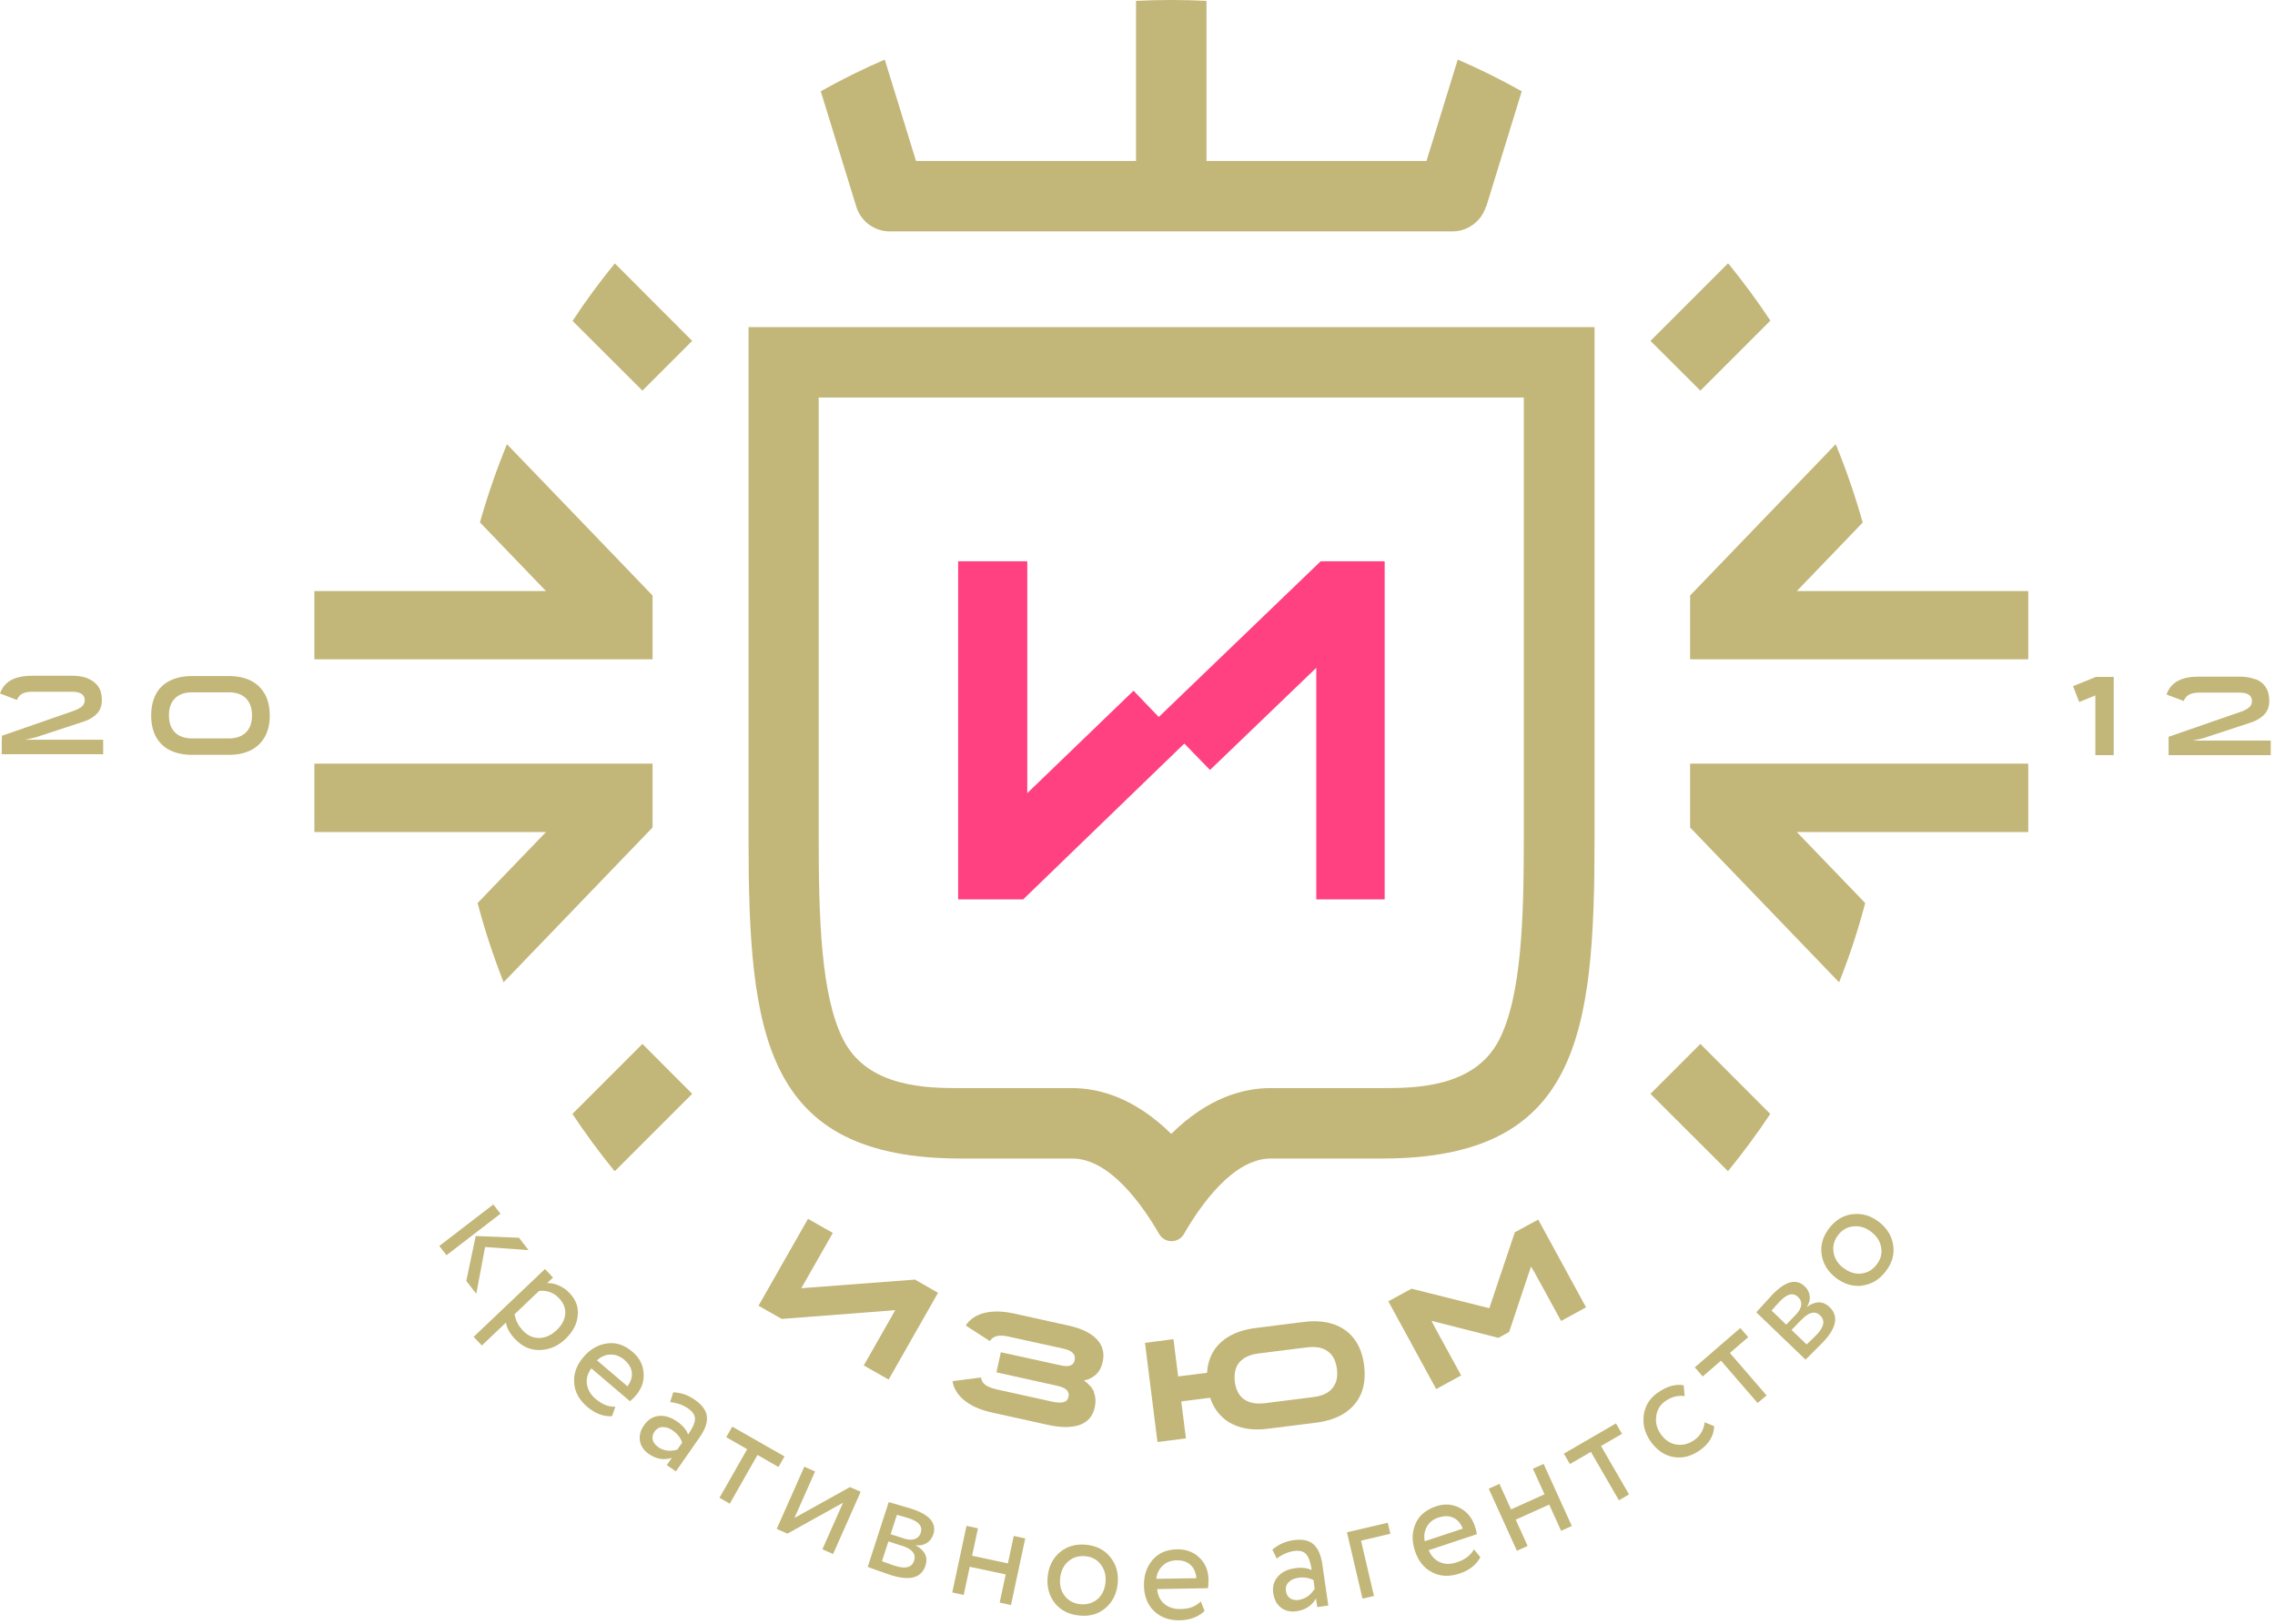<?xml version="1.0" encoding="UTF-8"?> <svg xmlns="http://www.w3.org/2000/svg" width="465" height="332" viewBox="0 0 465 332" fill="none"><g clip-path="url(#clip0_83_5105)"><path d="M17.97 138.72C18.87 139.08 19.56 139.62 20.07 140.34C20.58 141.06 20.82 141.99 20.82 143.1C20.82 143.82 20.7 144.42 20.46 144.96C20.22 145.5 19.83 145.92 19.35 146.34C18.84 146.73 18.21 147.12 17.4 147.42C17.25 147.48 17.07 147.54 16.86 147.6L7.26 150.75L3.48 151.59L0.39 151.53V150.42L15.33 145.23C15.84 145.02 16.26 144.81 16.53 144.6C16.8 144.39 17.01 144.18 17.13 143.94C17.25 143.7 17.31 143.43 17.31 143.1C17.31 142.56 17.1 142.14 16.65 141.84C16.2 141.57 15.6 141.42 14.82 141.42H6.57C5.76 141.42 5.07 141.54 4.56 141.81C4.05 142.08 3.69 142.5 3.48 143.1L0 141.78C0.45 140.52 1.23 139.59 2.31 139.02C3.39 138.45 4.8 138.15 6.57 138.15H14.82C16.02 138.15 17.07 138.33 17.97 138.69V138.72ZM0.36 151.23H21.09V154.2H0.36V151.23Z" fill="#C3B679"></path><path d="M51.3 139.17C52.53 139.8 53.49 140.73 54.15 141.93C54.81 143.13 55.14 144.57 55.14 146.25C55.14 147.96 54.81 149.4 54.15 150.6C53.49 151.8 52.53 152.73 51.3 153.36C50.07 153.99 48.57 154.32 46.8 154.32H39.24C37.47 154.32 35.97 153.99 34.71 153.36C33.45 152.73 32.52 151.8 31.86 150.6C31.23 149.4 30.9 147.96 30.9 146.28C30.9 144.57 31.23 143.13 31.86 141.93C32.49 140.73 33.45 139.8 34.71 139.17C35.97 138.54 37.47 138.21 39.24 138.21H46.8C48.57 138.21 50.04 138.54 51.3 139.17ZM50.28 149.73C51.09 148.92 51.51 147.75 51.51 146.28C51.51 144.75 51.09 143.61 50.28 142.77C49.47 141.96 48.3 141.54 46.8 141.54H39.24C37.74 141.54 36.57 141.96 35.76 142.77C34.95 143.58 34.53 144.75 34.53 146.25C34.53 147.75 34.92 148.89 35.76 149.73C36.57 150.54 37.74 150.96 39.24 150.96H46.8C48.3 150.96 49.44 150.54 50.28 149.73Z" fill="#C3B679"></path><path d="M428.28 138.39H432.03V154.38H428.28V142.17L424.98 143.52L423.72 140.28L428.31 138.42L428.28 138.39Z" fill="#C3B679"></path><path d="M460.98 138.81C461.88 139.17 462.6 139.71 463.08 140.46C463.59 141.21 463.83 142.14 463.83 143.25C463.83 143.97 463.71 144.6 463.47 145.11C463.23 145.62 462.84 146.1 462.36 146.49C461.85 146.91 461.22 147.27 460.41 147.6C460.26 147.66 460.08 147.72 459.87 147.78L450.18 150.96L446.37 151.8L443.25 151.74V150.63L458.31 145.41C458.82 145.2 459.24 144.99 459.51 144.78C459.78 144.57 459.99 144.36 460.11 144.12C460.23 143.88 460.29 143.61 460.29 143.28C460.29 142.71 460.05 142.32 459.63 142.02C459.18 141.72 458.58 141.6 457.77 141.6H449.46C448.62 141.6 447.96 141.75 447.45 142.02C446.94 142.29 446.58 142.71 446.34 143.31L442.83 141.99C443.28 140.7 444.06 139.77 445.17 139.2C446.25 138.6 447.69 138.33 449.46 138.33H457.77C459 138.33 460.05 138.51 460.95 138.87L460.98 138.81ZM443.25 151.41H464.13V154.38H443.25V151.41Z" fill="#C3B679"></path><path d="M91.26 256.62L89.79 254.73L100.83 246.24L102.3 248.13L91.26 256.62ZM106.11 253.08L108.03 255.57L99.15 254.94L97.35 264.51L95.31 261.87L97.23 252.69L106.11 253.05V253.08Z" fill="#C3B679"></path><path d="M98.46 275.04L96.81 273.3L111.39 259.44L113.04 261.18L111.84 262.32C112.59 262.26 113.37 262.44 114.21 262.8C115.05 263.16 115.77 263.67 116.4 264.33C117.72 265.71 118.29 267.27 118.08 268.98C117.93 270.69 117.09 272.28 115.59 273.72C114.06 275.19 112.32 275.94 110.37 276C108.45 276.06 106.77 275.31 105.33 273.81C104.22 272.64 103.56 271.5 103.41 270.39L98.46 275.1V275.04ZM114.27 265.41C113.16 264.24 111.81 263.76 110.19 263.91L105.18 268.68C105.39 269.94 105.96 271.05 106.89 272.04C107.88 273.06 108.99 273.57 110.25 273.54C111.51 273.51 112.68 272.97 113.79 271.92C114.84 270.9 115.44 269.82 115.53 268.65C115.62 267.48 115.2 266.4 114.27 265.41Z" fill="#C3B679"></path><path d="M125.79 287.55L125.1 289.53C123.33 289.62 121.65 288.99 120.06 287.64C118.38 286.2 117.48 284.58 117.36 282.72C117.21 280.86 117.84 279.09 119.28 277.41C120.63 275.82 122.22 274.92 124.08 274.65C125.91 274.38 127.65 274.95 129.3 276.39C130.68 277.56 131.43 278.97 131.55 280.65C131.7 282.33 131.16 283.89 129.96 285.3C129.57 285.75 129.18 286.14 128.76 286.47L120.87 279.75C120.09 280.8 119.79 281.88 119.97 283.02C120.15 284.13 120.72 285.12 121.74 285.99C123.09 287.13 124.44 287.67 125.85 287.58L125.79 287.55ZM127.68 278.04C126.78 277.29 125.82 276.9 124.8 276.93C123.78 276.93 122.85 277.35 122.01 278.1L128.25 283.41C128.94 282.48 129.24 281.55 129.15 280.62C129.06 279.69 128.55 278.82 127.68 278.07V278.04Z" fill="#C3B679"></path><path d="M136.98 286.62L137.61 284.64C139.2 284.7 140.67 285.21 142.02 286.17C143.52 287.22 144.33 288.33 144.48 289.56C144.63 290.79 144.15 292.2 143.04 293.79L138.15 300.81L136.29 299.52L137.31 298.05C135.66 298.56 134.1 298.29 132.6 297.24C131.58 296.52 130.98 295.65 130.8 294.57C130.62 293.49 130.89 292.41 131.67 291.33C132.45 290.22 133.44 289.59 134.67 289.47C135.9 289.35 137.13 289.74 138.39 290.61C139.56 291.42 140.31 292.32 140.64 293.28C141.54 291.99 142.02 290.94 142.05 290.16C142.08 289.35 141.63 288.63 140.64 287.94C139.65 287.25 138.42 286.8 137.01 286.65L136.98 286.62ZM134.55 295.86C135.66 296.61 136.95 296.79 138.42 296.37L139.44 294.93C139.11 293.94 138.45 293.1 137.49 292.44C136.83 291.96 136.14 291.75 135.45 291.75C134.76 291.75 134.22 292.08 133.8 292.65C133.41 293.22 133.29 293.76 133.41 294.33C133.53 294.9 133.92 295.41 134.55 295.83V295.86Z" fill="#C3B679"></path><path d="M152.73 296.28L148.44 293.82L149.67 291.66L160.35 297.75L159.12 299.91L154.83 297.45L149.16 307.41L147.06 306.21L152.73 296.25V296.28Z" fill="#C3B679"></path><path d="M172.29 307.23L160.95 313.53L158.76 312.57L164.4 299.85L166.59 300.84L162.39 310.32L173.73 304.02L175.92 304.98L170.28 317.7L168.09 316.74L172.29 307.26V307.23Z" fill="#C3B679"></path><path d="M177.36 320.34L181.65 307.08C181.65 307.08 181.89 307.14 182.04 307.2C182.22 307.26 182.46 307.32 182.79 307.41C183.12 307.5 183.42 307.59 183.69 307.68C185.1 308.1 186 308.37 186.33 308.46C190.02 309.66 191.49 311.4 190.77 313.68C190.53 314.46 190.05 315.06 189.39 315.48C188.73 315.87 188.01 316.02 187.2 315.9V315.96C189.06 316.98 189.72 318.36 189.18 320.04C188.34 322.62 185.97 323.25 182.01 321.99C181.83 321.93 180.99 321.63 179.52 321.12C179.22 321.03 178.92 320.91 178.59 320.79C178.26 320.67 177.99 320.58 177.81 320.49C177.63 320.43 177.48 320.37 177.36 320.34ZM184.32 316.02L181.59 315.12L180.27 319.17C181.62 319.68 182.49 319.98 182.88 320.1C185.07 320.82 186.39 320.46 186.84 319.05C187.29 317.7 186.45 316.68 184.32 315.99V316.02ZM185.91 310.44C185.37 310.26 184.5 310.02 183.33 309.69L182.04 313.65L184.92 314.58C185.7 314.82 186.39 314.85 186.99 314.64C187.59 314.43 187.98 314.01 188.19 313.38C188.61 312.06 187.86 311.1 185.88 310.44H185.91Z" fill="#C3B679"></path><path d="M206.67 328.14L204.33 327.63L205.56 321.87L198.21 320.31L196.98 326.07L194.64 325.56L197.55 311.94L199.89 312.45L198.69 318.06L206.01 319.62L207.21 314.01L209.55 314.52L206.64 328.14H206.67Z" fill="#C3B679"></path><path d="M215.58 327.72C214.41 326.19 213.93 324.39 214.14 322.32C214.35 320.22 215.19 318.57 216.63 317.34C218.1 316.11 219.9 315.6 222.03 315.81C224.16 316.02 225.81 316.89 226.98 318.39C228.18 319.89 228.66 321.66 228.45 323.76C228.24 325.86 227.4 327.51 225.93 328.77C224.49 330 222.69 330.51 220.56 330.27C218.46 330.06 216.78 329.22 215.58 327.72ZM216.69 322.59C216.54 324.06 216.84 325.26 217.62 326.25C218.4 327.27 219.48 327.84 220.83 327.96C222.18 328.08 223.35 327.75 224.31 326.94C225.27 326.13 225.81 324.96 225.96 323.52C226.11 322.11 225.78 320.88 225 319.86C224.25 318.84 223.17 318.27 221.82 318.15C220.47 318.03 219.33 318.36 218.37 319.2C217.41 320.01 216.84 321.15 216.69 322.62V322.59Z" fill="#C3B679"></path><path d="M245.43 327.39L246.21 329.34C244.92 330.57 243.24 331.2 241.17 331.26C238.98 331.29 237.21 330.66 235.89 329.37C234.54 328.08 233.85 326.31 233.82 324.12C233.79 322.05 234.39 320.28 235.59 318.9C236.79 317.49 238.47 316.77 240.66 316.74C242.46 316.74 243.96 317.28 245.16 318.45C246.39 319.62 246.99 321.12 247.02 323.01C247.02 323.61 246.99 324.15 246.9 324.69L236.52 324.87C236.64 326.16 237.12 327.18 237.99 327.9C238.86 328.62 239.94 328.98 241.29 328.95C243.06 328.95 244.41 328.41 245.4 327.42L245.43 327.39ZM240.57 318.99C239.4 318.99 238.41 319.35 237.66 320.07C236.91 320.76 236.46 321.66 236.34 322.77L244.53 322.65C244.44 321.51 244.05 320.58 243.36 319.95C242.67 319.29 241.74 318.99 240.57 318.99Z" fill="#C3B679"></path><path d="M260.97 318.66L260.07 316.8C261.27 315.78 262.71 315.12 264.33 314.88C266.13 314.61 267.51 314.88 268.44 315.69C269.37 316.5 270 317.85 270.27 319.77L271.5 328.23L269.25 328.56L268.98 326.79C268.14 328.26 266.79 329.16 264.99 329.4C263.76 329.58 262.71 329.34 261.84 328.68C260.97 328.02 260.46 327.06 260.25 325.74C260.04 324.39 260.37 323.25 261.18 322.32C261.99 321.39 263.16 320.82 264.66 320.61C266.07 320.4 267.21 320.55 268.11 321C267.87 319.44 267.51 318.36 267 317.76C266.49 317.16 265.62 316.92 264.45 317.1C263.25 317.28 262.08 317.79 260.91 318.66H260.97ZM265.53 327.06C266.85 326.85 267.93 326.1 268.71 324.78L268.47 323.04C267.54 322.56 266.49 322.38 265.35 322.56C264.54 322.68 263.88 322.98 263.4 323.46C262.92 323.94 262.74 324.54 262.83 325.26C262.92 325.92 263.22 326.43 263.7 326.76C264.18 327.09 264.81 327.18 265.56 327.09L265.53 327.06Z" fill="#C3B679"></path><path d="M280.83 326.28L278.49 326.82L275.31 313.26L283.65 311.31L284.19 313.56L278.19 314.97L280.83 326.28Z" fill="#C3B679"></path><path d="M301.26 316.74L302.58 318.36C301.74 319.92 300.33 321.03 298.35 321.69C296.25 322.38 294.39 322.32 292.74 321.45C291.06 320.61 289.89 319.14 289.2 317.04C288.54 315.06 288.6 313.23 289.32 311.52C290.04 309.84 291.45 308.64 293.52 307.95C295.23 307.38 296.82 307.47 298.32 308.25C299.82 309 300.87 310.26 301.47 312.03C301.65 312.6 301.8 313.14 301.86 313.65L292.02 316.92C292.53 318.12 293.28 318.93 294.33 319.38C295.38 319.83 296.52 319.83 297.81 319.38C299.49 318.84 300.63 317.94 301.29 316.71L301.26 316.74ZM294.12 310.2C293.01 310.56 292.17 311.19 291.66 312.09C291.15 312.99 291 313.98 291.21 315.09L298.98 312.51C298.56 311.43 297.93 310.68 297.06 310.29C296.19 309.87 295.2 309.87 294.12 310.23V310.2Z" fill="#C3B679"></path><path d="M321.27 311.97L319.08 312.96L316.65 307.59L309.81 310.68L312.24 316.05L310.05 317.04L304.29 304.35L306.48 303.36L308.85 308.58L315.69 305.49L313.32 300.27L315.51 299.28L321.27 311.97Z" fill="#C3B679"></path><path d="M325.17 296.82L320.88 299.31L319.65 297.18L330.3 291L331.53 293.13L327.24 295.62L332.97 305.52L330.9 306.72L325.17 296.82Z" fill="#C3B679"></path><path d="M348.39 290.76L350.37 291.57C350.31 293.49 349.35 295.14 347.49 296.46C345.72 297.72 343.92 298.2 342.06 297.87C340.23 297.57 338.67 296.49 337.38 294.69C336.21 293.01 335.73 291.24 335.97 289.35C336.21 287.46 337.14 285.93 338.73 284.79C340.65 283.41 342.45 282.9 344.13 283.2L344.34 285.42C342.93 285.24 341.61 285.57 340.35 286.47C339.33 287.19 338.7 288.21 338.52 289.53C338.34 290.82 338.64 292.02 339.45 293.19C340.32 294.42 341.4 295.14 342.66 295.32C343.95 295.53 345.15 295.2 346.29 294.42C347.55 293.52 348.27 292.29 348.42 290.73L348.39 290.76Z" fill="#C3B679"></path><path d="M351.78 278.16L348.03 281.4L346.41 279.54L355.71 271.5L357.33 273.36L353.58 276.6L361.08 285.27L359.25 286.83L351.75 278.16H351.78Z" fill="#C3B679"></path><path d="M369.03 277.95L358.98 268.29C358.98 268.29 359.13 268.11 359.25 267.99C359.37 267.87 359.55 267.66 359.76 267.42C359.97 267.18 360.21 266.94 360.39 266.73C361.38 265.62 362.01 264.96 362.25 264.69C364.95 261.9 367.14 261.33 368.88 262.98C369.48 263.55 369.81 264.21 369.9 264.99C369.99 265.77 369.78 266.46 369.33 267.15H369.36C371.1 265.95 372.6 265.95 373.92 267.18C375.87 269.04 375.42 271.47 372.54 274.47C372.39 274.62 371.79 275.22 370.68 276.33C370.47 276.54 370.23 276.78 369.99 277.02C369.75 277.26 369.54 277.47 369.39 277.62C369.24 277.77 369.12 277.86 369.06 277.95H369.03ZM363.87 265.95C363.48 266.37 362.88 267.03 362.1 267.93L365.1 270.81L367.2 268.62C367.77 268.02 368.07 267.42 368.16 266.79C368.22 266.16 368.01 265.62 367.53 265.17C366.54 264.21 365.31 264.48 363.9 265.95H363.87ZM368.19 269.82L366.18 271.89L369.27 274.86C370.32 273.87 370.98 273.21 371.25 272.94C372.84 271.29 373.11 269.94 372.03 268.92C371.01 267.93 369.72 268.23 368.19 269.85V269.82Z" fill="#C3B679"></path><path d="M380.55 262.86C378.63 263.04 376.86 262.5 375.21 261.21C373.56 259.92 372.6 258.33 372.33 256.44C372.06 254.52 372.6 252.75 373.92 251.04C375.24 249.36 376.86 248.4 378.75 248.22C380.64 248.01 382.44 248.55 384.09 249.84C385.74 251.13 386.7 252.72 386.97 254.64C387.24 256.53 386.7 258.3 385.38 259.98C384.09 261.66 382.47 262.59 380.55 262.83V262.86ZM376.77 259.2C377.94 260.1 379.14 260.49 380.37 260.37C381.63 260.25 382.71 259.65 383.55 258.57C384.39 257.49 384.72 256.35 384.51 255.09C384.33 253.83 383.64 252.75 382.5 251.85C381.36 250.98 380.16 250.59 378.87 250.71C377.61 250.83 376.56 251.4 375.72 252.48C374.88 253.56 374.58 254.7 374.76 255.96C374.94 257.22 375.6 258.3 376.74 259.2H376.77Z" fill="#C3B679"></path><path d="M181.62 282.03L176.55 279.15L183.18 267.51L183.51 267.81L159.78 269.64L155.04 266.94L165.15 249.18L170.22 252.06L163.59 263.7L163.26 263.4L187.02 261.6L191.73 264.3L181.62 282.06V282.03Z" fill="#C3B679"></path><path d="M223.56 284.61C223.95 285.51 224.01 286.56 223.77 287.7C223.38 289.5 222.36 290.7 220.71 291.3C219.06 291.9 216.78 291.9 213.9 291.24L202.77 288.78C200.34 288.24 198.45 287.4 197.07 286.26C195.69 285.12 194.91 283.8 194.7 282.36L200.52 281.61C200.58 282.24 200.88 282.75 201.42 283.14C201.96 283.53 202.77 283.83 203.82 284.07L215.1 286.56C216.09 286.77 216.87 286.8 217.41 286.65C217.95 286.5 218.28 286.14 218.4 285.57C218.52 285.03 218.4 284.58 218.04 284.19C217.68 283.8 216.99 283.5 216 283.29L203.67 280.56L204.57 276.45L216.87 279.15C217.71 279.33 218.37 279.33 218.82 279.15C219.27 278.97 219.54 278.61 219.66 278.07C219.78 277.47 219.66 276.99 219.27 276.6C218.88 276.21 218.25 275.91 217.41 275.73L206.22 273.27C205.17 273.03 204.36 273 203.73 273.15C203.1 273.3 202.65 273.63 202.32 274.17L197.4 270.99C198.18 269.76 199.41 268.89 201.12 268.44C202.83 267.99 204.87 268.02 207.24 268.53L218.22 270.96C221.01 271.56 222.99 272.52 224.19 273.81C225.39 275.1 225.78 276.63 225.39 278.4C225.15 279.51 224.7 280.35 224.04 280.98C223.38 281.61 222.54 282.03 221.55 282.24C222.54 282.93 223.26 283.71 223.65 284.64L223.56 284.61Z" fill="#C3B679"></path><path d="M249.87 280.26L250.53 285.36L241.44 286.5L242.4 294.06L236.58 294.81L234.03 274.53L239.85 273.78L240.81 281.4L249.9 280.26H249.87ZM272.55 270.72C274.32 271.32 275.73 272.31 276.81 273.75C277.86 275.16 278.55 276.96 278.82 279.15C279.09 281.34 278.88 283.26 278.22 284.88C277.53 286.5 276.42 287.85 274.86 288.87C273.3 289.89 271.35 290.55 269.01 290.85L259.23 292.08C256.89 292.38 254.82 292.23 253.08 291.63C251.31 291.03 249.9 290.01 248.82 288.6C247.74 287.19 247.08 285.39 246.81 283.23C246.54 281.01 246.75 279.09 247.41 277.47C248.07 275.85 249.21 274.5 250.77 273.48C252.33 272.46 254.28 271.8 256.62 271.5L266.4 270.27C268.71 269.97 270.78 270.12 272.55 270.72ZM271.38 284.67C272.13 284.16 272.67 283.5 273 282.69C273.33 281.88 273.39 280.95 273.27 279.9C273.12 278.79 272.82 277.89 272.31 277.17C271.8 276.48 271.11 275.97 270.27 275.67C269.4 275.37 268.35 275.31 267.09 275.46L257.31 276.69C256.05 276.84 255.06 277.17 254.28 277.68C253.5 278.19 252.96 278.85 252.66 279.63C252.36 280.44 252.27 281.37 252.39 282.48C252.51 283.56 252.84 284.43 253.35 285.15C253.86 285.87 254.55 286.35 255.42 286.65C256.29 286.95 257.34 287.01 258.6 286.86L268.38 285.63C269.64 285.48 270.63 285.15 271.41 284.64L271.38 284.67Z" fill="#C3B679"></path><path d="M309.66 251.91L314.4 249.33L324.18 267.27L319.08 270.06L313.62 260.07L312.93 258.93L308.46 272.31L306.27 273.51L292.59 270.03L293.19 271.2L298.65 281.19L293.55 283.98L283.77 266.04L288.51 263.46L304.41 267.45L309.63 251.91H309.66Z" fill="#C3B679"></path><path d="M414.57 120.84V134.79H345.45V121.74L375.21 90.81C377.37 96.06 379.2 101.4 380.73 106.83L367.26 120.84H414.57Z" fill="#C3B679"></path><path d="M414.57 156.12V170.1H367.26L381.24 184.62C379.8 190.08 378.03 195.51 375.9 200.82L345.45 169.17V156.12H414.57Z" fill="#C3B679"></path><path d="M133.38 121.74V134.79H64.26V120.84H111.6L98.1 106.8C99.63 101.4 101.46 96.06 103.62 90.81L133.38 121.74Z" fill="#C3B679"></path><path d="M133.38 156.12V169.17L102.93 200.82C100.86 195.51 99.06 190.11 97.62 184.62L111.6 170.1H64.26V156.12H133.38Z" fill="#C3B679"></path><path d="M141.48 69.69L131.31 79.86L117.03 65.61C119.67 61.59 122.55 57.66 125.67 53.85L141.48 69.69Z" fill="#C3B679"></path><path d="M361.86 65.55L347.55 79.86L337.35 69.69L353.19 53.85L353.46 54.12C356.46 57.81 359.25 61.62 361.86 65.55Z" fill="#C3B679"></path><path d="M141.48 223.62L125.67 239.43L125.4 239.16C122.4 235.47 119.61 231.66 117 227.73L131.31 213.42L141.48 223.62Z" fill="#C3B679"></path><path d="M361.83 227.73C359.16 231.75 356.28 235.65 353.19 239.43L337.35 223.62L347.55 213.42L361.83 227.73Z" fill="#C3B679"></path><path d="M311.46 81.27V171.24C311.46 187.2 311.07 203.52 306.42 212.58C301.38 222.45 289.05 222.45 282.42 222.45H259.68C254.22 222.45 246.96 224.34 239.4 231.81C231.84 224.37 224.58 222.45 219.12 222.45H196.38C189.75 222.45 177.42 222.45 172.38 212.58C167.73 203.52 167.34 187.2 167.34 171.24V81.27H311.4M325.86 66.87H153V171.24C153 211.53 156.15 236.85 196.44 236.85H219.18C226.83 236.85 233.49 246.33 236.94 252.3C237.51 253.26 238.47 253.74 239.46 253.74C240.45 253.74 241.41 253.26 241.98 252.3C245.43 246.3 252.09 236.85 259.74 236.85H282.48C322.77 236.85 325.92 211.53 325.92 171.24V66.87H325.86Z" fill="#C3B679"></path><path d="M269.94 114.75L236.85 146.58L231.69 141.21L209.97 162.15V114.75H195.84V183.87H209.13L242.07 152.01L247.32 157.41L269.04 136.53V183.87H283.02V114.75H269.94Z" fill="#FF4081"></path><path d="M303.78 42.24L311.04 18.66C306.75 16.26 302.4 14.1 297.96 12.18L291.57 32.91H246.6V0.18C241.8 -0.06 237 -0.06 232.2 0.18V32.91H187.23L180.84 12.18C176.4 14.1 172.02 16.26 167.76 18.66L175.02 42.24C175.95 45.27 178.74 47.31 181.89 47.31H296.85C300 47.31 302.79 45.24 303.72 42.24H303.78Z" fill="#C3B679"></path></g><defs><clipPath id="clip0_83_5105"><rect width="464.13" height="331.261" fill="white"></rect></clipPath></defs></svg> 